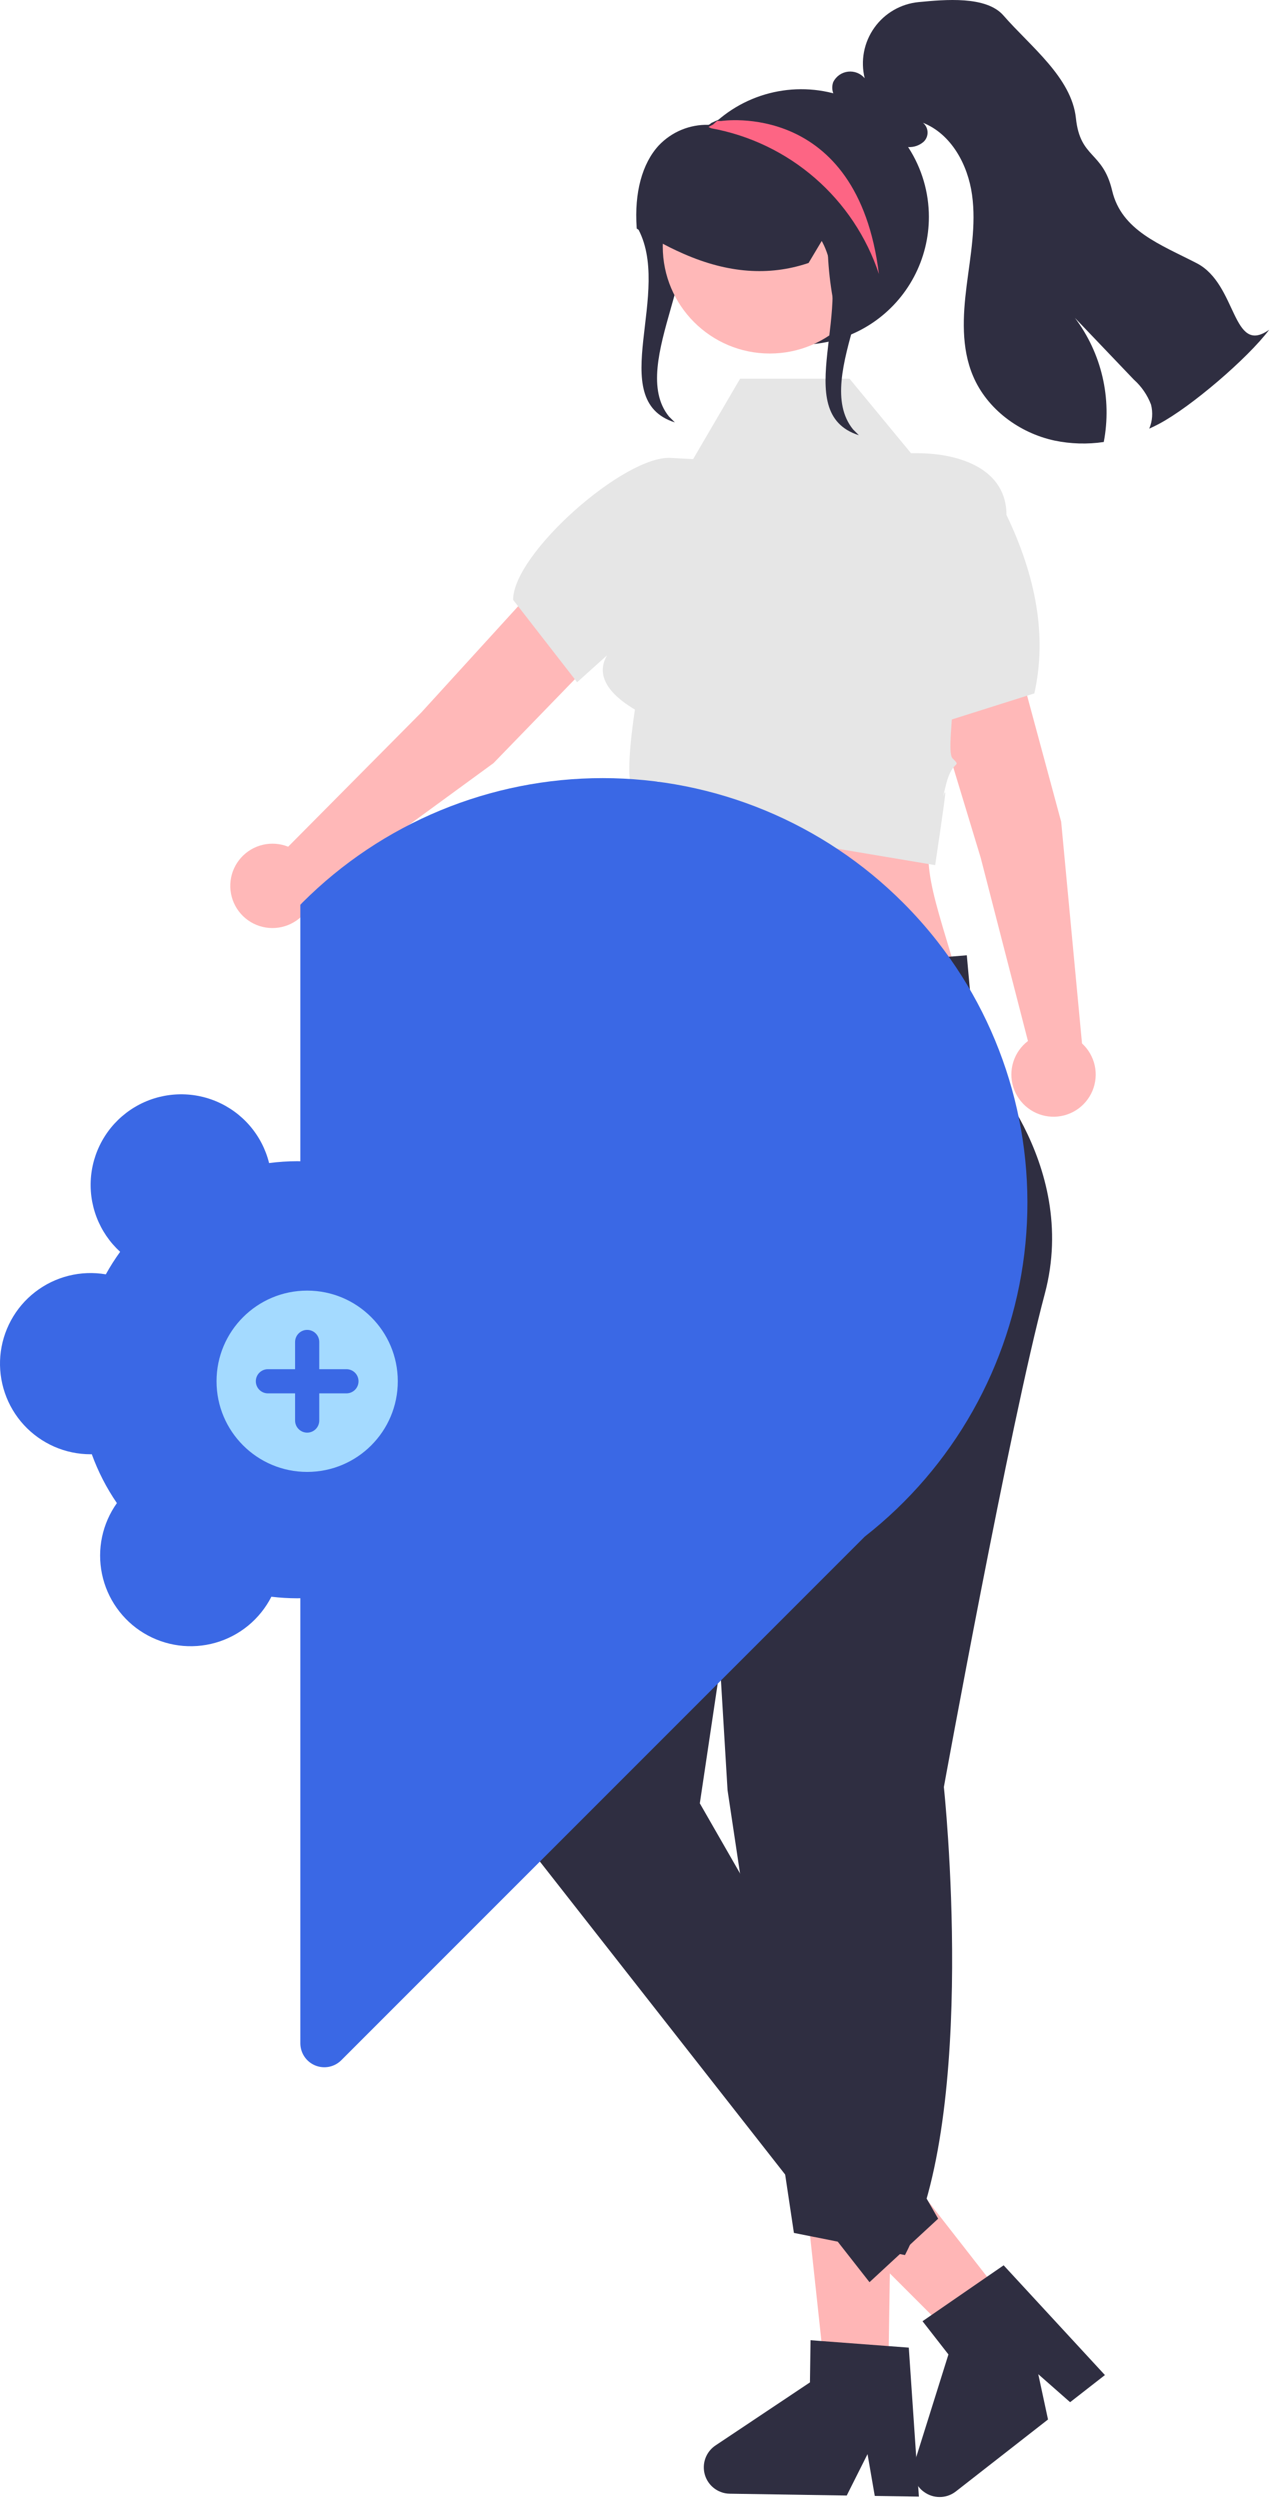<svg width="85" height="167" viewBox="0 0 85 167" fill="none" xmlns="http://www.w3.org/2000/svg">
<g id="Group 4641">
<path id="Vector" d="M59.344 159.623L55.232 159.56L53.519 143.669L59.588 143.762L59.344 159.623Z" fill="#FFB6B6"/>
<path id="Vector_2" d="M61.383 166.466L61.355 166.079L61.226 164.145L60.729 156.829L59.389 156.728L54.887 156.389L54.164 156.333L54.124 159.151L47.81 163.366C47.543 163.545 47.33 163.793 47.194 164.085C47.059 164.376 47.006 164.699 47.041 165.019C47.076 165.338 47.197 165.642 47.393 165.897C47.588 166.152 47.85 166.349 48.149 166.466C48.343 166.544 48.55 166.585 48.758 166.587L56.583 166.709L56.704 166.466L57.972 163.943L58.408 166.466L58.456 166.737L61.404 166.781L61.383 166.466Z" fill="#2F2E41"/>
<path id="Vector_3" d="M67.741 154.378L64.499 156.908L53.198 145.605L57.984 141.871L67.741 154.378Z" fill="#FFB6B6"/>
<path id="Vector_4" d="M73.835 158.662L67.068 151.33L65.958 152.093L62.243 154.653L61.646 155.065L63.378 157.285L61.226 164.145L61.105 164.528C61.023 164.788 61.003 165.064 61.047 165.333C61.09 165.602 61.196 165.857 61.355 166.079C61.367 166.099 61.384 166.115 61.396 166.135C61.494 166.262 61.611 166.374 61.743 166.466C62.046 166.689 62.412 166.81 62.789 166.809C63.165 166.811 63.532 166.69 63.834 166.466C63.846 166.458 63.854 166.45 63.867 166.442L70.032 161.629L69.382 158.605L71.509 160.475L73.835 158.662Z" fill="#2F2E41"/>
<path id="Vector_5" d="M70.912 54.897L65.693 35.582C65.47 34.764 64.934 34.067 64.201 33.641C63.468 33.215 62.597 33.094 61.776 33.305C61.365 33.41 60.979 33.595 60.64 33.85C60.301 34.105 60.015 34.423 59.799 34.788C59.583 35.153 59.441 35.557 59.381 35.977C59.321 36.397 59.344 36.825 59.45 37.235C59.464 37.291 59.48 37.346 59.497 37.4L65.533 57.298L68.691 69.544C68.231 69.895 67.89 70.379 67.715 70.931C67.54 71.482 67.539 72.074 67.712 72.626C67.885 73.179 68.224 73.664 68.683 74.017C69.141 74.37 69.697 74.573 70.275 74.599C70.854 74.625 71.426 74.472 71.914 74.161C72.402 73.851 72.783 73.397 73.005 72.863C73.226 72.328 73.278 71.738 73.153 71.173C73.027 70.608 72.731 70.096 72.304 69.705L70.912 54.897Z" fill="#FFB8B8"/>
<path id="Vector_6" d="M32.977 50.98L46.905 36.616C47.494 36.005 47.818 35.188 47.809 34.341C47.801 33.493 47.459 32.683 46.858 32.085C46.557 31.786 46.201 31.549 45.808 31.388C45.416 31.226 44.996 31.144 44.572 31.145C44.148 31.146 43.728 31.231 43.337 31.394C42.945 31.557 42.59 31.796 42.291 32.097C42.25 32.137 42.211 32.179 42.173 32.221L28.163 47.586L19.256 56.563C18.719 56.348 18.128 56.303 17.565 56.434C17.001 56.566 16.492 56.868 16.106 57.299C15.72 57.73 15.476 58.27 15.408 58.844C15.339 59.419 15.449 60.001 15.722 60.511C15.996 61.021 16.42 61.434 16.936 61.695C17.453 61.956 18.038 62.051 18.61 61.968C19.183 61.885 19.716 61.627 20.138 61.231C20.559 60.834 20.848 60.317 20.965 59.751L32.977 50.98Z" fill="#FFB8B8"/>
<path id="Vector_7" d="M43.275 53.916L46.019 66.069L63.904 64.952C62.036 58.679 61.384 57.413 62.788 53.048L43.275 53.916Z" fill="#FFB8B8"/>
<path id="Vector_8" d="M56.769 25.298H49.456L46.316 30.672L44.82 30.589C41.73 30.419 34.288 36.977 34.288 40.071L38.567 45.576L42.293 42.222C42.293 42.222 37.678 44.576 42.428 47.403C42.428 47.403 41.581 52.729 42.428 52.672C43.275 52.614 45.226 51.53 43.275 52.614C41.324 53.698 41.469 53.844 41.722 54.096L41.974 54.349L62.491 57.794C62.491 57.794 63.091 53.816 63.156 53.107C63.221 52.398 62.787 54.132 63.221 52.398C63.654 50.663 64.305 51.314 63.654 50.663C63.004 50.013 64.888 41.955 62.889 38.829L62.041 48.557L69.12 46.321C69.985 42.438 69.2 38.453 67.257 34.398C67.257 31.4 64.259 30.275 61.261 30.275H60.877L56.769 25.298Z" fill="#E6E6E6"/>
<path id="Vector_9" d="M64.606 63.816L65.225 70.685C65.225 70.685 72.174 77.579 69.818 86.428C67.461 95.277 63.073 119.381 63.073 119.381C63.073 119.381 65.409 141.18 60.474 150.645L53.052 149.166L48.618 119.593L46.595 85.962L44.999 76.409L46.019 65.324L64.606 63.816Z" fill="#2F2E41"/>
<path id="Vector_10" d="M49.937 72.487L44.999 76.41L34.329 122.128L58.103 152.457L62.691 148.216L46.765 120.469L50.491 95.505L47.714 83.727L49.937 72.487Z" fill="#2F2E41"/>
<path id="Vector_11" d="M42.559 15.143C45.059 19.451 40.35 26.71 45.096 28.218L44.705 27.827C41.84 24.303 47.828 16.844 44.964 13.32C44.519 12.803 44.136 12.236 43.825 11.628L42.559 15.143Z" fill="#2F2E41"/>
<path id="Vector_12" d="M62.072 14.49C62.072 15.886 61.73 17.261 61.075 18.494C60.42 19.727 59.473 20.781 58.315 21.562C57.158 22.343 55.827 22.829 54.438 22.976C53.05 23.122 51.647 22.926 50.352 22.404C49.057 21.882 47.91 21.049 47.011 19.981C46.113 18.912 45.491 17.639 45.2 16.273C44.908 14.908 44.956 13.491 45.34 12.149C45.724 10.806 46.431 9.578 47.4 8.573L47.441 8.532C47.509 8.46 47.578 8.389 47.649 8.321C47.65 8.321 47.65 8.321 47.651 8.32C47.651 8.32 47.651 8.32 47.652 8.32C47.652 8.319 47.652 8.319 47.652 8.319C47.653 8.318 47.653 8.318 47.653 8.317C47.741 8.235 47.83 8.153 47.922 8.075C49.155 6.994 50.673 6.292 52.294 6.052C53.916 5.811 55.572 6.044 57.065 6.72C58.558 7.397 59.824 8.49 60.712 9.868C61.6 11.246 62.072 12.85 62.072 14.49Z" fill="#2F2E41"/>
<path id="Vector_13" d="M51.441 23.616C55.391 23.616 58.594 20.414 58.594 16.463C58.594 12.513 55.391 9.311 51.441 9.311C47.49 9.311 44.288 12.513 44.288 16.463C44.288 20.414 47.49 23.616 51.441 23.616Z" fill="#FFB8B8"/>
<path id="Vector_14" d="M56.551 9.586C55.443 8.549 54.065 7.845 52.575 7.556C51.086 7.267 49.544 7.404 48.129 7.951C48.093 7.967 48.052 7.983 48.016 7.999C47.875 8.056 47.733 8.12 47.592 8.189L47.511 8.225V8.237L47.463 8.274C47.429 8.304 47.389 8.326 47.346 8.338C46.724 8.322 46.106 8.437 45.532 8.675C44.959 8.914 44.441 9.271 44.015 9.723C42.909 10.926 42.384 12.872 42.545 15.198L42.549 15.271L42.614 15.311C42.634 15.323 42.65 15.335 42.67 15.347C43.236 15.699 43.773 16.009 44.293 16.284C44.608 16.453 44.915 16.607 45.222 16.748L45.331 16.797C45.448 16.853 45.569 16.906 45.686 16.958C48.642 18.25 51.367 18.452 53.983 17.584L54.032 17.568L54.912 16.094L55.19 15.63C55.251 15.961 55.287 16.482 55.328 17.079C55.373 18.012 55.477 18.941 55.639 19.861V19.869C55.8 20.685 56.05 21.343 56.462 21.561C56.523 21.6 56.592 21.626 56.664 21.637L57.318 20.773L59.038 18.505L59.066 18.371C59.765 15.218 58.755 11.689 56.551 9.586Z" fill="#2F2E41"/>
<path id="Vector_15" d="M84.816 22.025C83.367 23.947 79.572 27.197 77.444 28.319C77.23 28.433 77.016 28.537 76.798 28.634C77.011 28.126 77.052 27.561 76.915 27.027C76.672 26.388 76.279 25.816 75.768 25.36C74.456 23.983 73.143 22.608 71.828 21.234C72.712 22.404 73.34 23.747 73.672 25.175C74.005 26.604 74.034 28.086 73.758 29.527C72.661 29.69 71.544 29.657 70.459 29.43C68.109 28.921 65.954 27.33 65.021 25.114C64.225 23.24 64.339 21.113 64.593 19.094C64.847 17.075 65.239 15.032 64.956 13.018C64.678 10.999 63.567 8.952 61.674 8.201C61.767 8.278 61.844 8.373 61.897 8.482C61.951 8.59 61.98 8.709 61.984 8.83C61.988 8.951 61.966 9.071 61.919 9.183C61.873 9.294 61.803 9.395 61.714 9.477C61.428 9.723 61.057 9.847 60.681 9.824C60.563 9.825 60.445 9.816 60.329 9.796C58.824 9.558 57.721 8.298 56.76 7.111C56.517 7.077 56.288 6.977 56.098 6.822C55.908 6.667 55.764 6.462 55.682 6.231C55.592 5.987 55.592 5.719 55.682 5.476C55.777 5.289 55.916 5.128 56.087 5.008C56.259 4.888 56.457 4.812 56.665 4.788C56.873 4.763 57.084 4.79 57.278 4.866C57.473 4.943 57.646 5.066 57.782 5.226C57.64 4.651 57.624 4.052 57.735 3.47C57.846 2.888 58.081 2.337 58.424 1.855C58.767 1.372 59.209 0.969 59.722 0.673C60.235 0.376 60.806 0.194 61.395 0.139C63.135 -0.027 65.901 -0.289 67.052 1.031C68.848 3.098 71.606 5.169 71.897 7.894C72.183 10.616 73.689 10.075 74.319 12.739C74.949 15.408 77.537 16.328 79.971 17.584C82.692 18.989 82.317 23.802 84.816 22.025Z" fill="#2F2E41"/>
<path id="Vector_16" d="M54.857 16.001C57.358 20.309 52.649 27.569 57.395 29.076L57.004 28.685C54.139 25.161 60.127 17.703 57.262 14.179C56.817 13.662 56.435 13.094 56.124 12.487L54.857 16.001Z" fill="#2F2E41"/>
<path id="Vector_17" d="M58.732 18.304C57.91 15.826 56.436 13.614 54.465 11.901C52.494 10.189 50.099 9.038 47.53 8.57C47.52 8.566 47.486 8.553 47.441 8.532C47.414 8.515 47.38 8.498 47.346 8.481C47.448 8.423 47.547 8.372 47.649 8.321C47.65 8.321 47.65 8.32 47.651 8.32C47.651 8.32 47.651 8.32 47.652 8.32C47.652 8.319 47.652 8.319 47.653 8.319C47.653 8.318 47.653 8.318 47.653 8.317C47.742 8.235 47.83 8.153 47.922 8.075L48.182 8.085C48.182 8.085 57.295 6.642 58.732 18.304Z" fill="#FD6584"/>
<path id="Vector_18" d="M62.639 62.891C61.924 61.977 61.153 61.107 60.331 60.288C57.697 57.654 54.57 55.565 51.129 54.139C47.687 52.714 43.999 51.98 40.274 51.98C36.549 51.98 32.861 52.714 29.419 54.139C25.978 55.565 22.851 57.654 20.217 60.288C20.168 60.337 20.123 60.389 20.074 60.439L20.07 60.435V77.577C20 77.576 19.931 77.572 19.861 77.572C19.233 77.573 18.605 77.615 17.982 77.697C17.755 76.78 17.315 75.929 16.7 75.212C16.085 74.495 15.31 73.933 14.438 73.569C13.566 73.205 12.621 73.051 11.679 73.118C10.736 73.185 9.823 73.471 9.011 73.955C8.2 74.438 7.512 75.105 7.005 75.902C6.497 76.698 6.183 77.603 6.087 78.543C5.992 79.482 6.117 80.432 6.454 81.314C6.792 82.197 7.331 82.988 8.028 83.625C7.679 84.106 7.36 84.609 7.072 85.13C6.245 84.989 5.399 85.021 4.586 85.224C3.773 85.427 3.011 85.797 2.348 86.31C1.685 86.823 1.136 87.468 0.736 88.204C0.335 88.941 0.092 89.752 0.021 90.587C-0.049 91.422 0.055 92.263 0.326 93.056C0.597 93.849 1.03 94.577 1.597 95.194C2.165 95.811 2.854 96.303 3.621 96.64C4.389 96.977 5.218 97.15 6.056 97.15C6.082 97.15 6.107 97.147 6.133 97.146C6.552 98.301 7.116 99.399 7.811 100.412C7.328 101.09 6.991 101.861 6.819 102.675C6.648 103.49 6.647 104.331 6.815 105.146C6.984 105.961 7.318 106.733 7.799 107.413C8.279 108.093 8.894 108.666 9.606 109.097C10.318 109.529 11.111 109.808 11.936 109.919C12.761 110.03 13.6 109.969 14.401 109.741C15.201 109.513 15.946 109.122 16.589 108.593C17.231 108.064 17.758 107.408 18.135 106.666C18.708 106.735 19.284 106.77 19.861 106.771C19.931 106.771 20 106.767 20.07 106.766V136.496C20.07 136.813 20.164 137.123 20.34 137.387C20.516 137.651 20.767 137.856 21.06 137.978C21.353 138.099 21.675 138.131 21.986 138.069C22.297 138.007 22.583 137.854 22.807 137.63L57.787 102.65C63.703 98.021 67.537 91.232 68.447 83.776C69.357 76.319 67.268 68.807 62.639 62.891Z" fill="#3A68E5"/>
<path id="Vector_19" d="M20.526 98.329C23.87 98.329 26.582 95.618 26.582 92.273C26.582 88.929 23.87 86.217 20.526 86.217C17.181 86.217 14.47 88.929 14.47 92.273C14.47 95.618 17.181 98.329 20.526 98.329Z" fill="#A4DAFF"/>
<path id="Vector_20" d="M23.151 91.466H21.334V89.649C21.334 89.435 21.249 89.229 21.098 89.078C20.946 88.926 20.741 88.841 20.526 88.841C20.312 88.841 20.107 88.926 19.956 89.078C19.804 89.229 19.719 89.435 19.719 89.649V91.466H17.902C17.688 91.466 17.483 91.551 17.331 91.702C17.18 91.853 17.095 92.059 17.095 92.273C17.095 92.487 17.18 92.693 17.331 92.844C17.483 92.996 17.688 93.081 17.902 93.081H19.719V94.897C19.719 95.112 19.804 95.317 19.956 95.468C20.107 95.62 20.312 95.705 20.526 95.705C20.741 95.705 20.946 95.62 21.098 95.468C21.249 95.317 21.334 95.112 21.334 94.897V93.081H23.151C23.365 93.081 23.57 92.996 23.722 92.844C23.873 92.693 23.958 92.487 23.958 92.273C23.958 92.059 23.873 91.853 23.722 91.702C23.57 91.551 23.365 91.466 23.151 91.466Z" fill="#3A68E5"/>
</g>
</svg>
